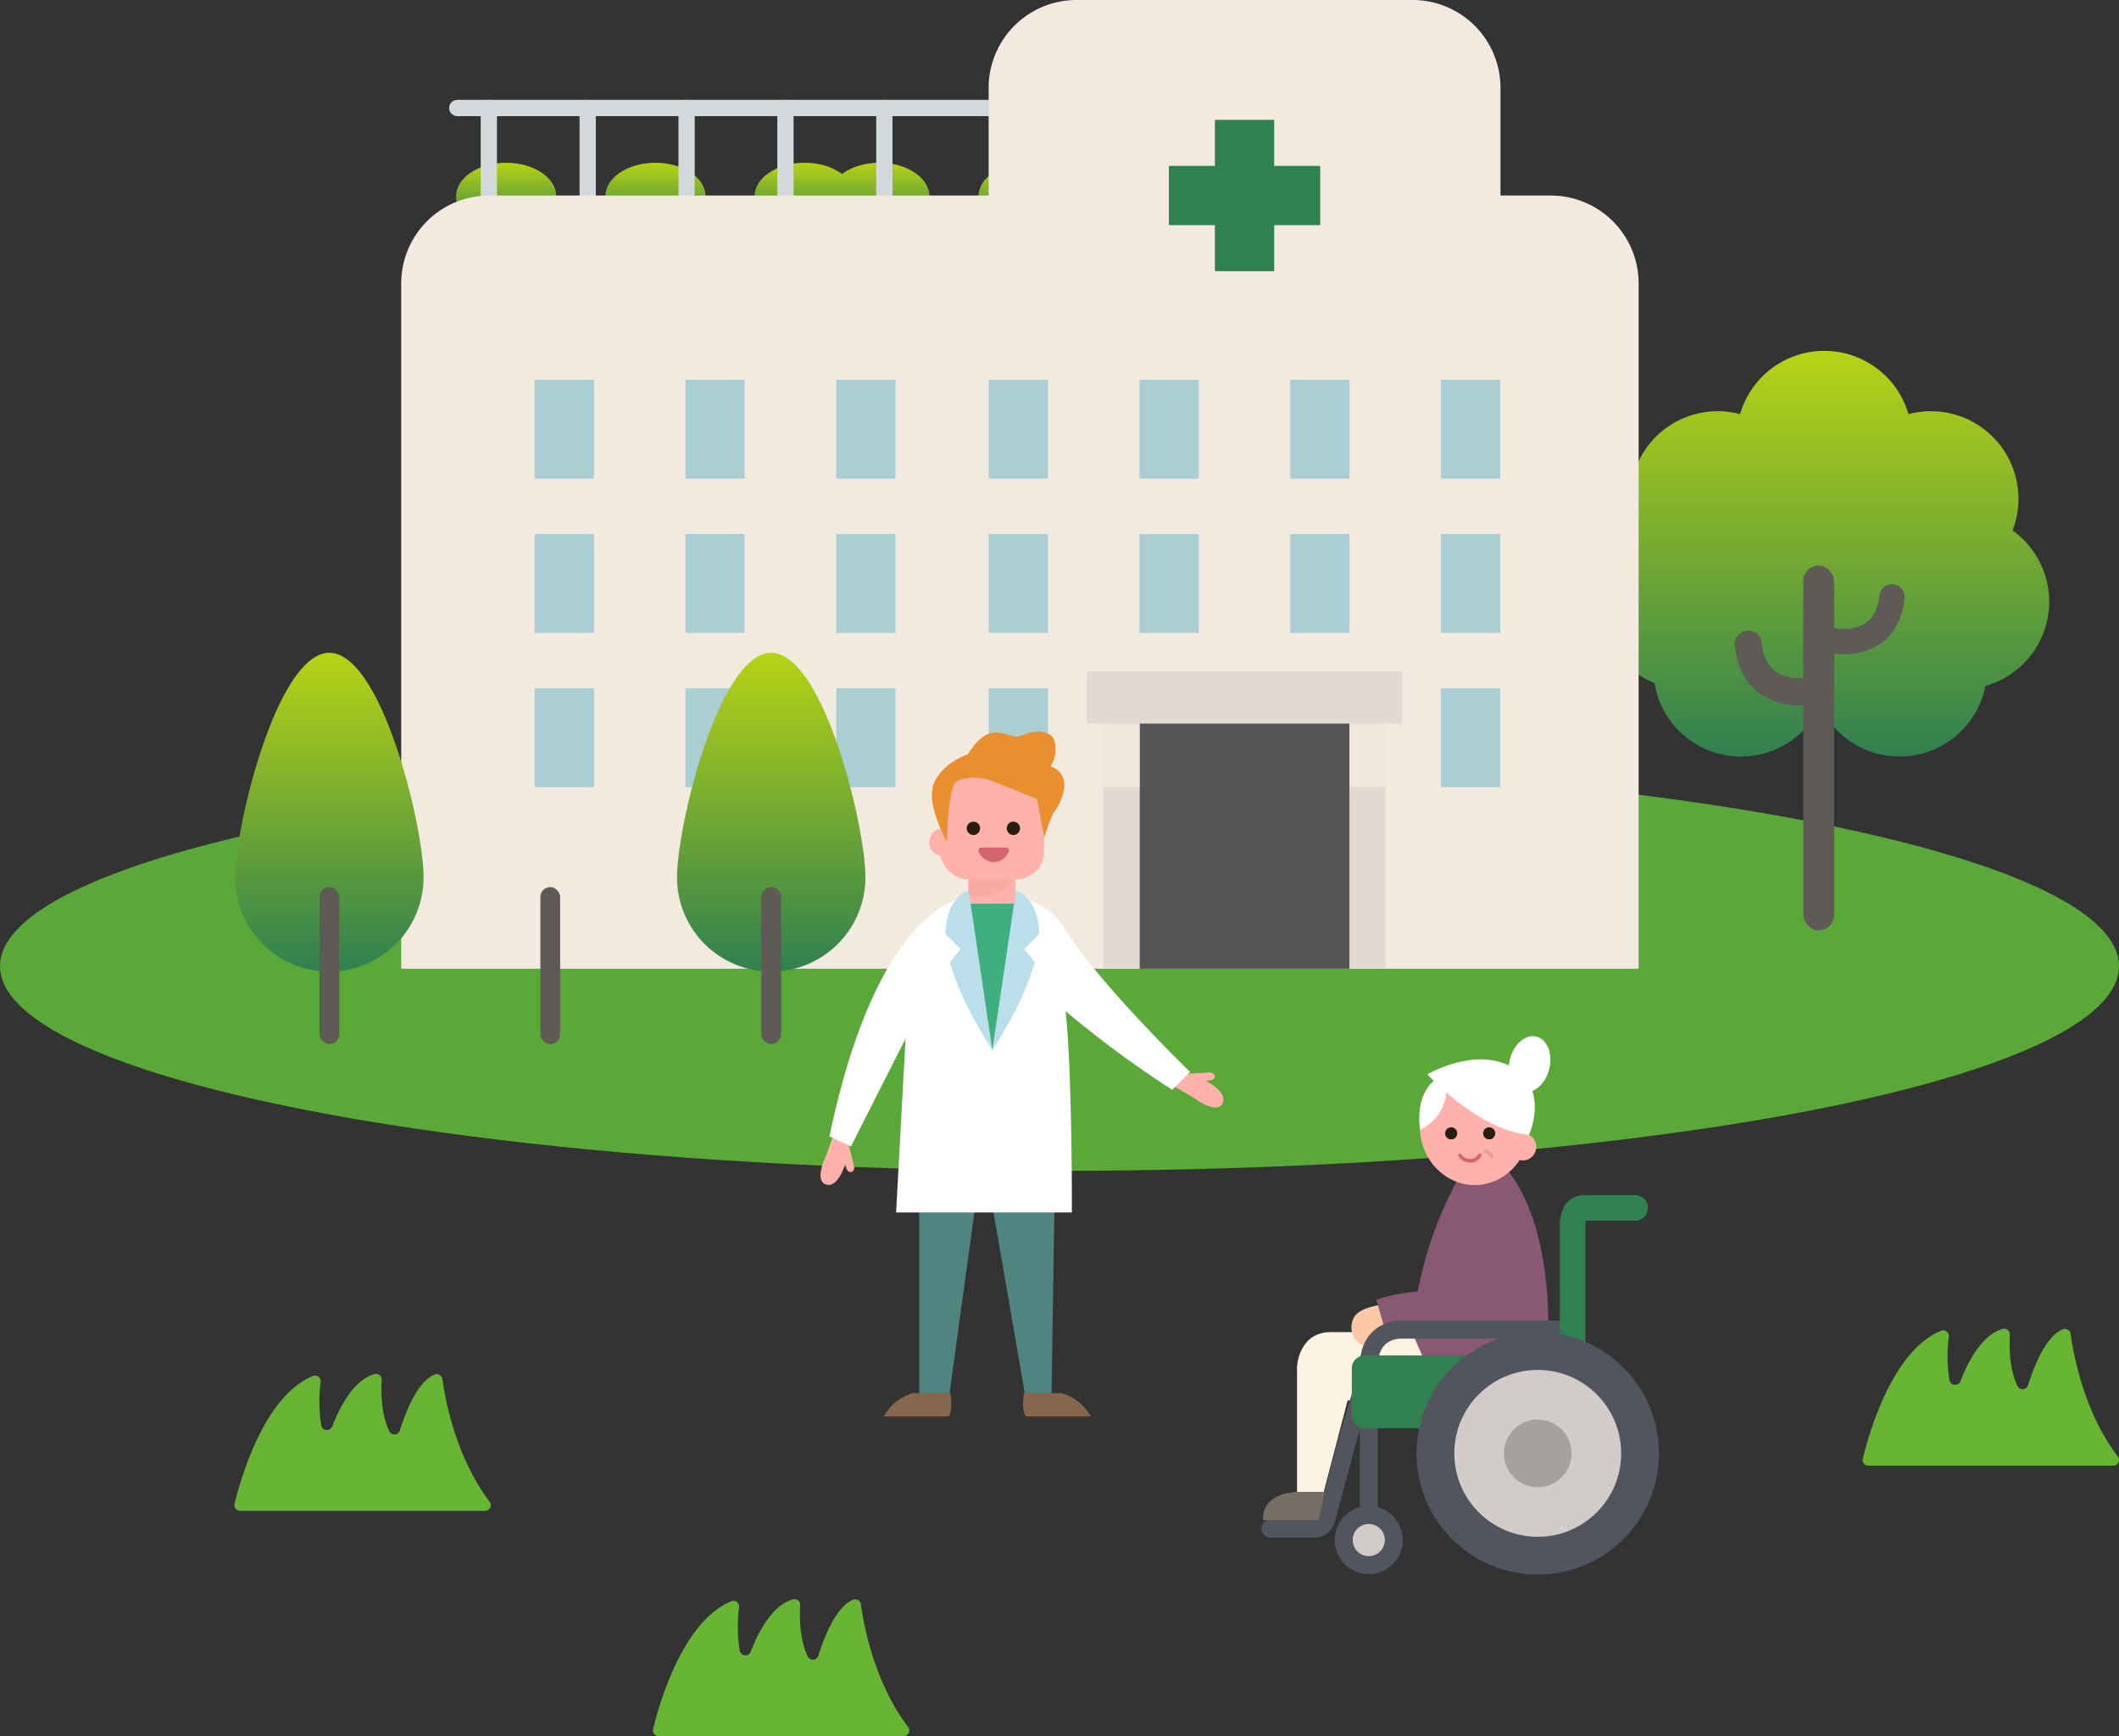 <svg xmlns="http://www.w3.org/2000/svg" xmlns:xlink="http://www.w3.org/1999/xlink" width="437.94" height="358.789" viewBox="0 0 437.94 358.789"><rect x="0" y="0" width="437.94" height="358.789" fill="#333333" stroke="none"/><defs><linearGradient id="a" x1="0.5" y1="1" x2="0.5" gradientUnits="objectBoundingBox"><stop offset="0" stop-color="#308050"/><stop offset="1" stop-color="#b7d315"/></linearGradient><clipPath id="b"><rect width="255.74" height="200.2" transform="translate(82.93)" fill="none"/></clipPath><linearGradient id="c" x1="0.5" y1="1.001" x2="0.5" y2="0" xlink:href="#a"/><clipPath id="m"><rect width="7.46" height="13.13" transform="translate(228.04 149.53)" fill="none"/></clipPath><clipPath id="n"><rect width="7.46" height="13.13" transform="translate(278.92 149.53)" fill="none"/></clipPath><linearGradient id="o" x1="0.5" x2="0.5" y2="0" xlink:href="#a"/><clipPath id="r"><rect width="9.74" height="20.11" rx="3.52" transform="translate(200.15 173.47)" fill="none"/></clipPath></defs><g transform="translate(-1095.06 -3427.764)"><g transform="translate(1143.511 3711.678)"><path d="M.032,26.869C1.276,21.741,6.119,4.588,16.2.442a1.185,1.185,0,0,1,1.609,1.234,31.467,31.467,0,0,0,.134,8.957,1.185,1.185,0,0,0,2.269.236C21.663,7.093,24.6,1.188,29.022.04a1.163,1.163,0,0,1,1.411,1.228c-.139,2.339-.15,7.091,1.588,10.62a1.18,1.18,0,0,0,2.172-.2C35.308,8.112,37.77,1.622,41.347.147a1.192,1.192,0,0,1,1.636.933c.52,3.862,2.644,15.978,9.762,25.359a1.174,1.174,0,0,1-.944,1.883H1.185A1.18,1.18,0,0,1,.032,26.869Z" transform="translate(0 0)" fill="#67b533"/></g><g transform="translate(1230.001 3758.231)"><path d="M.032,26.869C1.276,21.741,6.119,4.588,16.2.442a1.185,1.185,0,0,1,1.609,1.234,31.467,31.467,0,0,0,.134,8.957,1.185,1.185,0,0,0,2.269.236C21.663,7.093,24.6,1.188,29.022.04a1.163,1.163,0,0,1,1.411,1.228c-.139,2.339-.15,7.091,1.588,10.62a1.18,1.18,0,0,0,2.172-.2C35.308,8.112,37.77,1.622,41.347.147a1.192,1.192,0,0,1,1.636.933c.52,3.862,2.644,15.978,9.762,25.359a1.174,1.174,0,0,1-.944,1.883H1.185A1.18,1.18,0,0,1,.032,26.869Z" transform="translate(0 0)" fill="#67b533"/></g><g transform="translate(1480.014 3702.336)"><path d="M.032,26.869C1.276,21.741,6.119,4.588,16.2.442a1.185,1.185,0,0,1,1.609,1.234,31.467,31.467,0,0,0,.134,8.957,1.185,1.185,0,0,0,2.269.236C21.663,7.093,24.6,1.188,29.022.04a1.163,1.163,0,0,1,1.411,1.228c-.139,2.339-.15,7.091,1.588,10.62a1.18,1.18,0,0,0,2.172-.2C35.308,8.112,37.77,1.622,41.347.147a1.192,1.192,0,0,1,1.636.933c.52,3.862,2.644,15.978,9.762,25.359a1.174,1.174,0,0,1-.944,1.883H1.185A1.18,1.18,0,0,1,.032,26.869Z" transform="translate(0 0)" fill="#67b533"/></g><g transform="translate(1095.06 3427.764)"><ellipse cx="218.97" cy="42.3" rx="218.97" ry="42.3" transform="translate(0 157.36)" fill="#5aa837"/><path d="M423.51,124.34a18.086,18.086,0,0,0-7.57-14.72,18.106,18.106,0,0,0-16.91-24.64,18.359,18.359,0,0,0-4.6.61,18.113,18.113,0,0,0-34.8,0,17.91,17.91,0,0,0-4.6-.61,18.106,18.106,0,0,0-16.91,24.64,18.107,18.107,0,0,0,3.82,31.54,18.1,18.1,0,0,0,34.25,4.78,18.11,18.11,0,0,0,34.15-4.18,18.126,18.126,0,0,0,13.18-17.42Z" fill="url(#a)"/><rect width="6.37" height="75.37" rx="3.18" transform="translate(372.69 116.89)" fill="#5e5a55"/><path d="M372.03,145.78a14.26,14.26,0,0,1-7.98-2.19c-3.13-2.09-4.98-5.48-5.51-10.06a2.8,2.8,0,1,1,5.56-.64c.33,2.91,1.33,4.89,3.04,6.04,3.27,2.2,8.24.87,8.29.85a2.8,2.8,0,0,1,1.52,5.38,19.852,19.852,0,0,1-4.91.61Z" fill="#5e5a55"/><path d="M380.96,135.2a13.368,13.368,0,0,0,7.5-2.06c2.94-1.97,4.68-5.15,5.18-9.46a2.627,2.627,0,0,0-5.22-.6c-.31,2.74-1.25,4.6-2.86,5.68-3.07,2.07-7.74.82-7.79.8a2.623,2.623,0,0,0-1.42,5.05,18.393,18.393,0,0,0,4.62.58Z" fill="#5e5a55"/><g clip-path="url(#b)"><ellipse cx="10.35" cy="6.92" rx="10.35" ry="6.92" transform="translate(94.26 33.64)" fill="url(#c)"/><ellipse cx="10.35" cy="6.92" rx="10.35" ry="6.92" transform="translate(109.68 33.64)" fill="url(#c)"/><ellipse cx="10.35" cy="6.92" rx="10.35" ry="6.92" transform="translate(125.11 33.64)" fill="url(#c)"/><ellipse cx="10.35" cy="6.92" rx="10.35" ry="6.92" transform="translate(140.53 33.64)" fill="url(#c)"/><ellipse cx="10.35" cy="6.92" rx="10.35" ry="6.92" transform="translate(171.38 33.64)" fill="url(#c)"/><ellipse cx="10.35" cy="6.92" rx="10.35" ry="6.92" transform="translate(186.81 33.64)" fill="url(#c)"/><ellipse cx="10.35" cy="6.92" rx="10.35" ry="6.92" transform="translate(202.23 33.64)" fill="url(#c)"/><ellipse cx="10.35" cy="6.92" rx="10.35" ry="6.92" transform="translate(217.66 33.64)" fill="url(#c)"/><ellipse cx="10.35" cy="6.92" rx="10.35" ry="6.92" transform="translate(155.96 33.64)" fill="url(#c)"/><line x2="109.85" transform="translate(94.5 22.32)" fill="none" stroke="#d3d8db" stroke-linecap="round" stroke-linejoin="round" stroke-width="3.36"/><line y1="18.09" transform="translate(101.03 22.31)" fill="none" stroke="#d3d8db" stroke-linecap="round" stroke-linejoin="round" stroke-width="3.36"/><line y1="18.09" transform="translate(121.46 22.31)" fill="none" stroke="#d3d8db" stroke-linecap="round" stroke-linejoin="round" stroke-width="3.36"/><line y1="18.09" transform="translate(141.9 22.31)" fill="none" stroke="#d3d8db" stroke-linecap="round" stroke-linejoin="round" stroke-width="3.36"/><line y1="18.09" transform="translate(162.33 22.31)" fill="none" stroke="#d3d8db" stroke-linecap="round" stroke-linejoin="round" stroke-width="3.36"/><line y1="18.09" transform="translate(182.77 22.31)" fill="none" stroke="#d3d8db" stroke-linecap="round" stroke-linejoin="round" stroke-width="3.36"/><g clip-path="url(#b)"><path d="M320.57,40.41H310.11V18.1A18.16,18.16,0,0,0,292.01,0H222.4a18.175,18.175,0,0,0-18.08,18.1V40.41H101.02a18.162,18.162,0,0,0-18.1,18.11V200.2H338.66V58.51a18.16,18.16,0,0,0-18.1-18.1" fill="#f2e9df"/><rect width="12.25" height="20.43" transform="translate(204.35 78.48)" fill="#abcdd4"/><rect width="12.25" height="20.43" transform="translate(235.51 78.48)" fill="#abcdd4"/><rect width="12.25" height="20.43" transform="translate(266.67 78.48)" fill="#abcdd4"/><rect width="12.25" height="20.43" transform="translate(297.82 78.48)" fill="#abcdd4"/><rect width="12.25" height="20.43" transform="translate(204.35 142.24)" fill="#abcdd4"/><rect width="12.25" height="20.43" transform="translate(297.82 142.24)" fill="#abcdd4"/><rect width="12.25" height="20.43" transform="translate(204.35 110.36)" fill="#abcdd4"/><rect width="12.25" height="20.43" transform="translate(235.51 110.36)" fill="#abcdd4"/><rect width="12.25" height="20.43" transform="translate(266.67 110.36)" fill="#abcdd4"/><rect width="12.25" height="20.43" transform="translate(297.82 110.36)" fill="#abcdd4"/><rect width="12.25" height="20.43" transform="translate(110.5 78.48)" fill="#abcdd4"/><rect width="12.25" height="20.43" transform="translate(141.66 78.48)" fill="#abcdd4"/><rect width="12.25" height="20.43" transform="translate(172.82 78.48)" fill="#abcdd4"/><rect width="12.25" height="20.43" transform="translate(110.5 110.36)" fill="#abcdd4"/><rect width="12.25" height="20.43" transform="translate(141.66 110.36)" fill="#abcdd4"/><rect width="12.25" height="20.43" transform="translate(172.82 110.36)" fill="#abcdd4"/><rect width="12.25" height="20.43" transform="translate(110.5 142.24)" fill="#abcdd4"/><rect width="12.25" height="20.43" transform="translate(141.66 142.24)" fill="#abcdd4"/><rect width="12.25" height="20.43" transform="translate(172.82 142.24)" fill="#abcdd4"/><rect width="43.41" height="55.82" transform="translate(235.51 144.38)" fill="#555"/><rect width="65.19" height="10.76" transform="translate(224.62 138.77)" fill="#e0dad1"/><rect width="7.46" height="50.66" transform="translate(228.04 149.53)" fill="#e0dad1"/><rect width="7.46" height="50.66" transform="translate(278.92 149.53)" fill="#e0dad1"/><g clip-path="url(#m)"><rect width="7.46" height="13.13" transform="translate(228.04 149.53)" fill="#eee7db"/></g><g clip-path="url(#n)"><rect width="7.46" height="13.13" transform="translate(278.92 149.53)" fill="#eee7db"/></g><path d="M272.85,34.28h-9.51V24.77H251.09v9.51h-9.51V46.53h9.51v9.51h12.25V46.53h9.51Z" fill="#308050"/></g></g><path d="M87.54,181.31a19.47,19.47,0,0,1-38.94,0c0-10.75,8.72-46.4,19.47-46.4S87.54,170.56,87.54,181.31Z" fill="url(#o)"/><rect width="4.09" height="32.45" rx="2.04" transform="translate(66.03 183.32)" fill="#5e5a55"/><path d="M273.01,310.51h-4.95V282.45s.29-7.16,6.99-7.16h44.36v14.12H278.52l-5.51,21.09Z" fill="#fcf3e0"/><path d="M310.84,240.92h-7.83s-9.35,13.36-11.18,34.38l6.89,16.02h20.05s5.9-34.31-7.94-50.4Z" fill="#895974"/><path d="M285.73,269.63s-4.36.39-5.78,2.42a4.315,4.315,0,0,0,.58,5.29,11.63,11.63,0,0,0,2.84,1.29l3.64-4-1.29-5Z" fill="#fcc8a6"/><path d="M308.08,245.42s-3.48,11.09-4.13,20.7c0,0-12.87.14-19.5,2.46L286,274h25.91s5.6-7.49.95-28.58Z" fill="#895974"/><ellipse cx="11.35" cy="12.15" rx="11.35" ry="12.15" transform="translate(293.43 220.6)" fill="#ffb1ab"/><circle cx="1.25" cy="1.25" r="1.25" transform="translate(306.52 232.97)" fill="#281e0e"/><path d="M301.17,234.22a1.25,1.25,0,1,1-1.25-1.25A1.25,1.25,0,0,1,301.17,234.22Z" fill="#281e0e"/><path d="M301.73,238.76a2.514,2.514,0,0,0,2.04,1.12,2.26,2.26,0,0,0,2.04-1.12" fill="none" stroke="#d36572" stroke-linecap="round" stroke-linejoin="round" stroke-width="0.75"/><path d="M307.03,237.93a2.038,2.038,0,0,1,1.22,1.07" fill="none" stroke="#ef9a95" stroke-linecap="round" stroke-linejoin="round" stroke-width="0.75"/><circle cx="2.8" cy="2.8" r="2.8" transform="translate(311.91 234.21)" fill="#ffb1ab"/><path d="M294.98,222.01s10.37,11.5,21.03,12.53c0,0,4.29-9.48-3.39-13.94s-17.63,1.41-17.63,1.41Z" fill="#fff"/><path d="M298.78,222.01s-6.46,1.39-5.32,11.43c0,0,6.75-2.42,5.32-11.43Z" fill="#fff"/><ellipse cx="5.87" cy="4.19" rx="5.87" ry="4.19" transform="translate(310.633 224.596) rotate(-75.99)" fill="#fff"/><path d="M325.02,274.78H289.59s-6.7-.35-6.7,7.7v30.61" fill="none" stroke="#52555e" stroke-linecap="round" stroke-linejoin="round" stroke-width="3.72"/><path d="M337.94,249.63h-10.4s-2.53-.47-2.53,3.7v40.78" fill="none" stroke="#308050" stroke-linecap="round" stroke-linejoin="round" stroke-width="5.29"/><path d="M285.39,287.29h-3.82s-2.06,6.58-3.06,10.22-4.29,16.04-4.29,16.04-.59,2.35-2.23,2.35h-9.4" fill="none" stroke="#52555e" stroke-linecap="round" stroke-linejoin="round" stroke-width="3.72"/><rect width="45.64" height="15.04" rx="2.65" transform="translate(325.02 295.16) rotate(180)" fill="#308050"/><circle cx="25.05" cy="25.05" r="25.05" transform="translate(292.76 275.3)" fill="#52555e"/><circle cx="17.24" cy="17.24" r="17.24" transform="translate(300.57 283.11)" fill="#d1ccc9"/><circle cx="6.99" cy="6.99" r="6.99" transform="translate(310.82 293.36)" fill="#a4a19f"/><circle cx="5.18" cy="5.18" r="5.18" transform="translate(277.71 313.09)" fill="#d1ccc9" stroke="#52555e" stroke-linecap="round" stroke-linejoin="round" stroke-width="3.72"/><path d="M268.06,308.31h5.76l-1.32,5.81H261.05s-.77-5.38,7.02-5.81Z" fill="#756f67"/><path d="M133.2,181.31a19.47,19.47,0,1,1-38.94,0c0-10.75,8.72-46.4,19.47-46.4S133.2,170.56,133.2,181.31Z" fill="url(#o)"/><rect width="4.09" height="32.45" rx="2.04" transform="translate(111.68 183.32)" fill="#5e5a55"/><path d="M178.86,181.31a19.47,19.47,0,0,1-38.94,0c0-10.75,8.72-46.4,19.47-46.4S178.86,170.56,178.86,181.31Z" fill="url(#o)"/><rect width="4.09" height="32.45" rx="2.04" transform="translate(157.34 183.32)" fill="#5e5a55"/><path d="M196.43,287.85s.6,3.77-.42,4.88H182.62a10.072,10.072,0,0,1,6.07-4.82l7.74-.06Z" fill="#87664d"/><path d="M211.63,287.85s-.6,3.77.42,4.88h13.39a10.072,10.072,0,0,0-6.07-4.82l-7.74-.06Z" fill="#87664d"/><path d="M175.37,236.42l1.18,4.77s.06.83-.6,1-.96-.58-.96-.58l-.28-1.14s-1.48,5.17-4.03,4.31.14-6.18.14-6.18l1.48-4.15,3.31,1.33-.23.65Z" fill="#ffb1ab"/><path d="M245.3,221.91l4.9-.28s.83.09.87.78-.75.84-.75.84l-1.17.07s4.8,2.41,3.49,4.76-6.05-1.29-6.05-1.29l-3.81-2.22,1.92-3.01.59.35Z" fill="#ffb1ab"/><path d="M189.98,241.2v46.77h6.26l6.89-50.22,8.67,50.22h5.53l.84-54.81H189.98Z" fill="#4f8480"/><path d="M200.37,185.27s-18.51-.14-28.95,49.56l4.45,2.09,11.28-22.27-1.95,35.91h36.33s.09-28.93-1.3-41.6a213.96,213.96,0,0,0,22.04,16.26l3.69-3.69S226.71,202.87,220,191.81c0,0-3.34-6.54-12.25-6.54h-7.38Z" fill="#fff"/><path d="M199.41,185.27s1.37,20.74,5.68,31.74c0,0,7.06-17.12,5.67-31.74H199.41Z" fill="#3faf7f"/><rect width="9.74" height="6.46" transform="translate(200.15 180.29)" fill="#ffb1ab"/><g clip-path="url(#r)"><ellipse cx="7.4" cy="5.76" rx="7.4" ry="5.76" transform="translate(195.1 173.81)" fill="#f6a799" opacity="0.5"/></g><rect width="21.53" height="21.3" rx="5.73" transform="translate(194.26 160.4)" fill="#ffb1ab"/><circle cx="1.38" cy="1.38" r="1.38" transform="translate(208.06 169.8)" fill="#281e0e"/><circle cx="1.38" cy="1.38" r="1.38" transform="translate(199.8 169.8)" fill="#281e0e"/><path d="M207.94,175.14h-5.13a.583.583,0,0,0-.56.74,3.3,3.3,0,0,0,6.26,0,.584.584,0,0,0-.56-.74Z" fill="#d36572"/><circle cx="2.87" cy="2.87" r="2.87" transform="translate(192.02 171.17)" fill="#ffb1ab"/><path d="M195.76,174.04s-.08-11.9,2.27-12.73a9.541,9.541,0,0,1,5.77-.28c1.52.39,10.52,4.09,10.52,4.09l1.51,7.95s1.57-5.26,2.49-5.88c0,0,2.1-3.5,1.57-5.88a4.031,4.031,0,0,0-2.8-2.94,6.528,6.528,0,0,0,.84-5.26c-.92-2.69-4.95-1.79-5.49-1.6a8.854,8.854,0,0,1-2.35.73c-.7,0-2.88-.87-4.11-.87s-3.16.14-5.99,4.53c0,0-5.29,1.74-7,6.05s2.77,12.09,2.77,12.09Z" fill="#ea8f30"/><path d="M200.19,184.02s-4.59,1.15-4.8,8.98l3.13,3.13-2.19,2.71s1.66,7.2,8.76,18.17Z" fill="#bbdeeb"/><path d="M209.98,184.02s4.59,1.15,4.8,8.98l-3.13,3.13,2.19,2.71s-1.65,7.2-8.75,18.17Z" fill="#bbdeeb"/></g></g></svg>